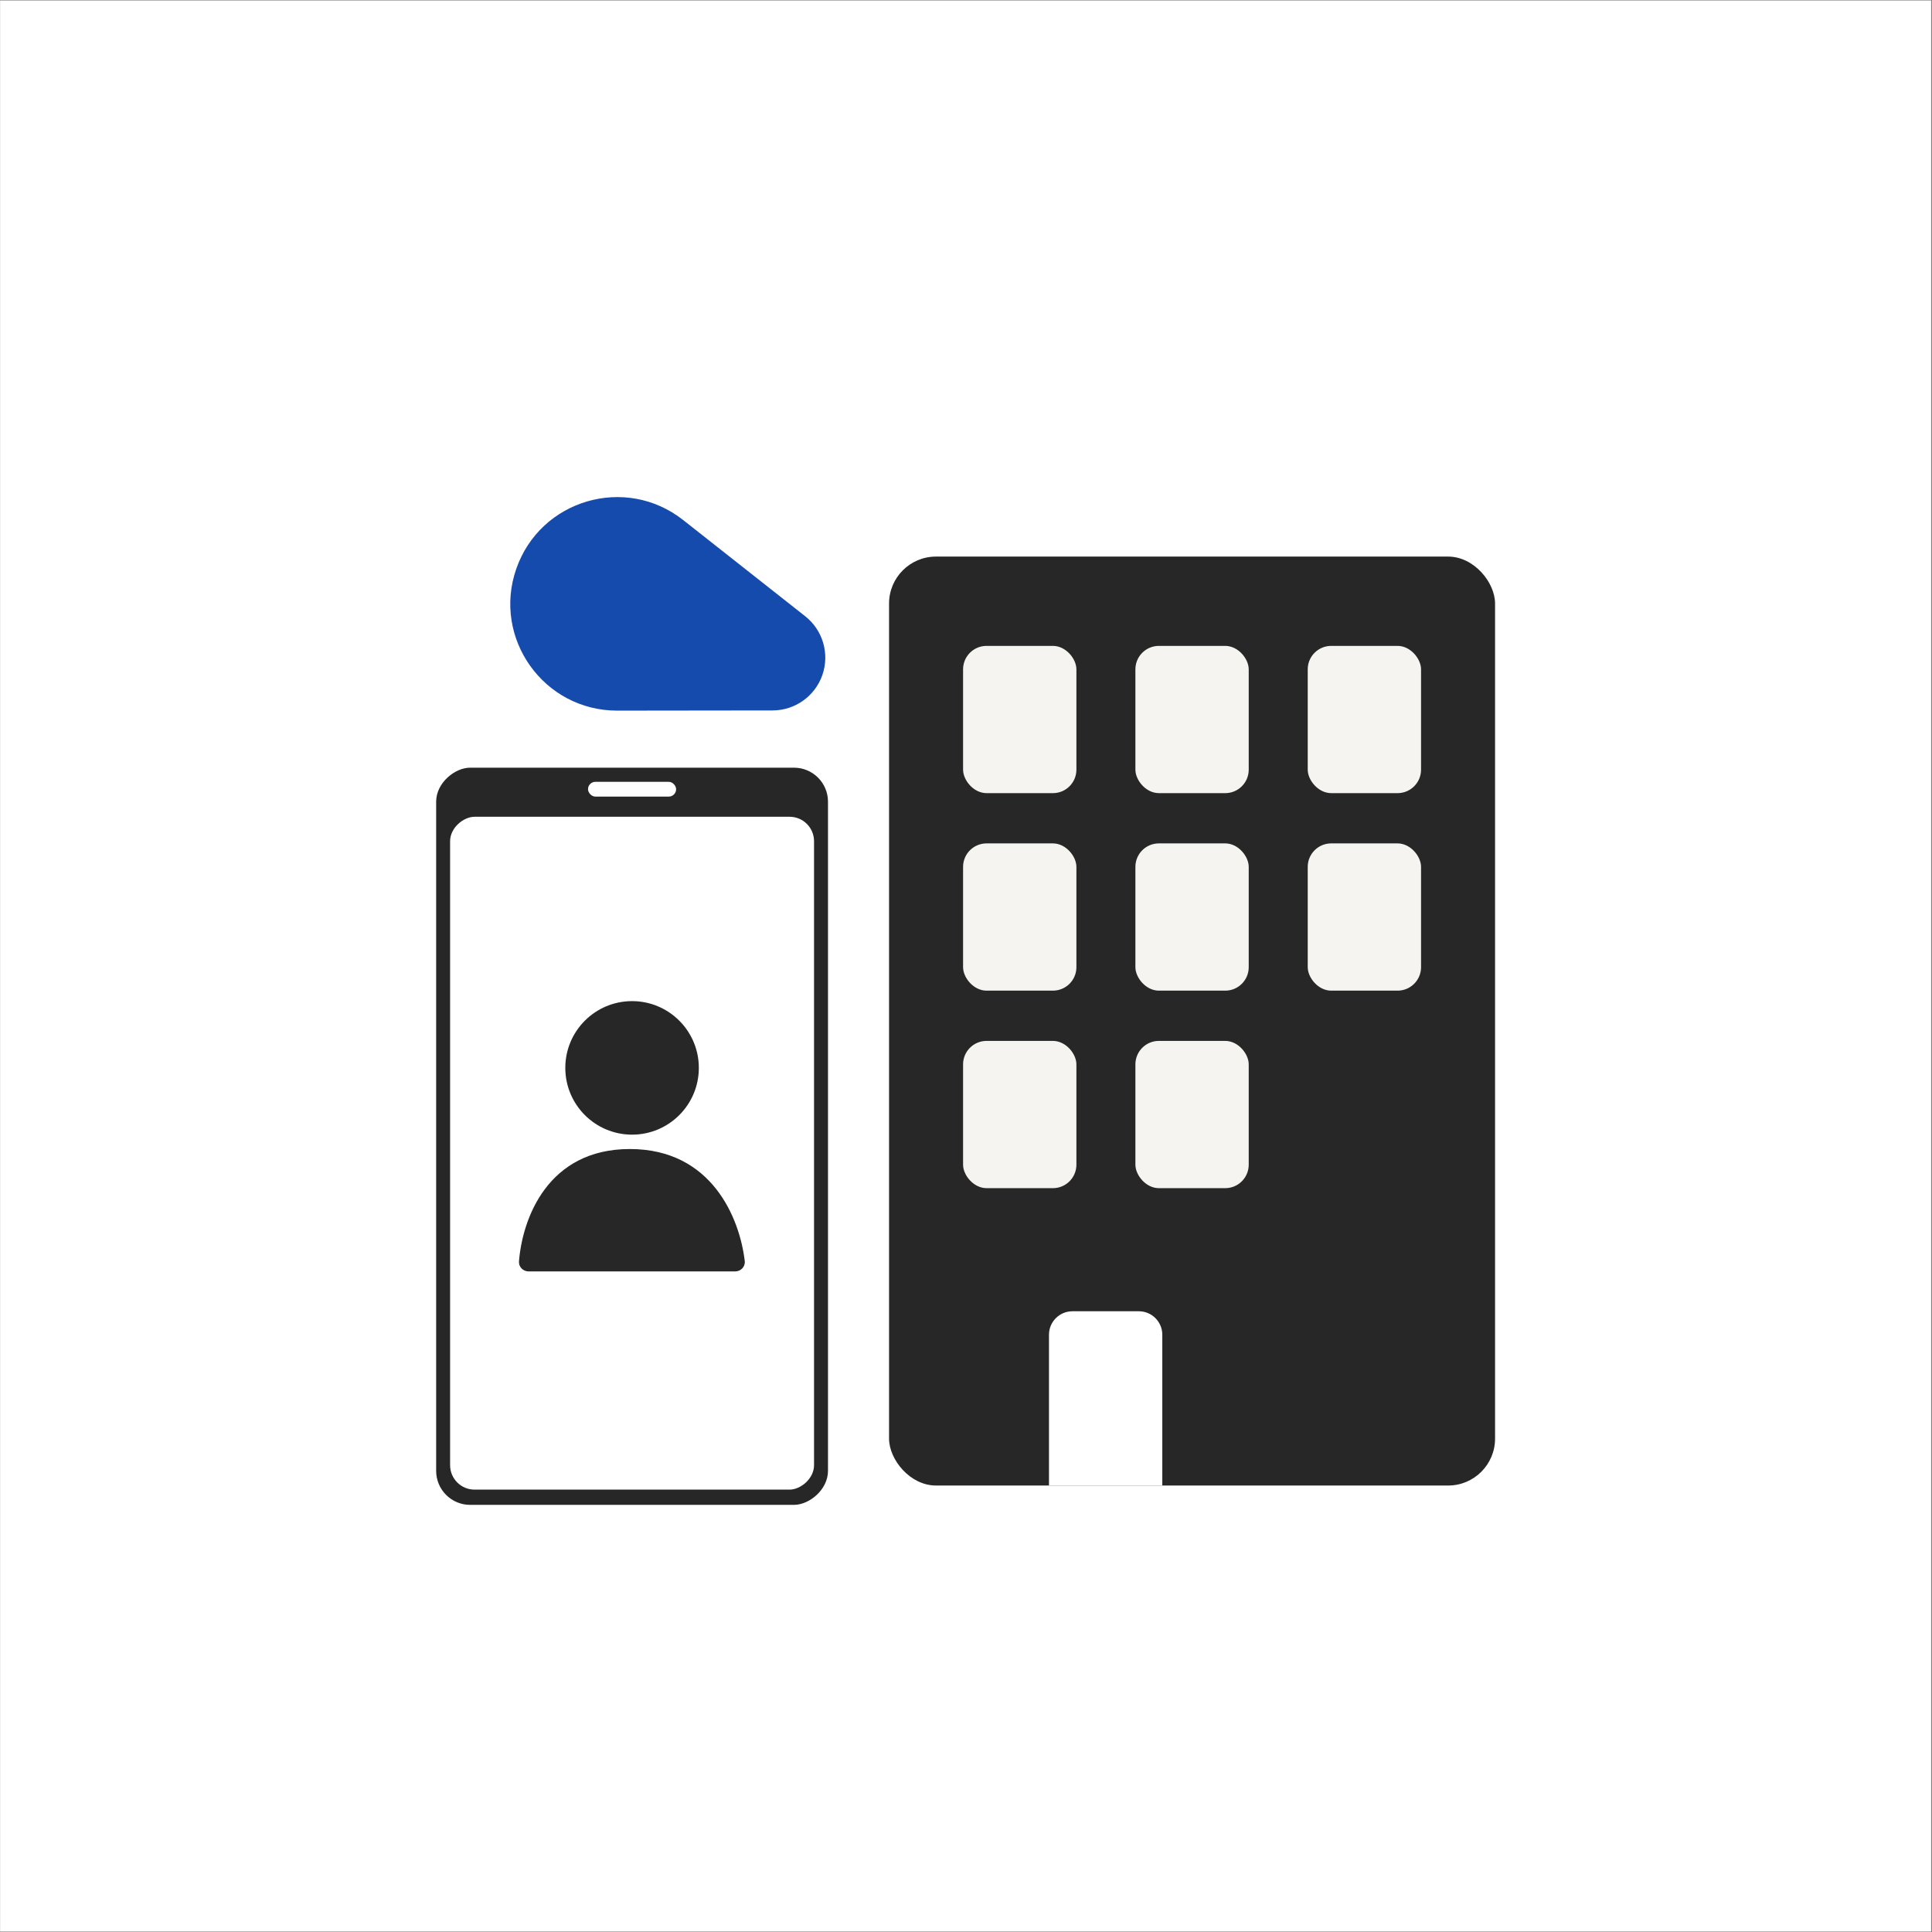 <svg width="2017" height="2017" viewBox="0 0 2017 2017" fill="none" xmlns="http://www.w3.org/2000/svg">
<rect x="0" y="0" width="2017" height="2017" fill="#808080" stroke="none"/>
<rect width="2016" height="2016" transform="translate(0.09 0.501)" fill="white"/>
<rect x="456.449" y="1569.97" width="767.407" height="406.863" rx="34.397" transform="rotate(-90 456.449 1569.97)" fill="#272727" stroke="#272727" stroke-width="2.219"/>
<rect x="613.883" y="816.215" width="91.99" height="15.438" rx="7.719" fill="white"/>
<rect x="469.906" y="1555.16" width="702.461" height="379.946" rx="25.507" transform="rotate(-90 469.906 1555.16)" fill="white"/>
<rect x="928.172" y="581.065" width="632.671" height="969.827" rx="49.005" fill="#272727"/>
<rect x="1005.45" y="674.303" width="118.309" height="153.728" rx="24.502" fill="#F5F4F0"/>
<rect x="1185.35" y="674.303" width="118.31" height="153.728" rx="24.502" fill="#F5F4F0"/>
<rect x="1365.26" y="674.303" width="118.31" height="153.728" rx="24.502" fill="#F5F4F0"/>
<rect x="1005.45" y="880.502" width="118.309" height="153.728" rx="24.502" fill="#F5F4F0"/>
<rect x="1185.35" y="880.502" width="118.31" height="153.728" rx="24.502" fill="#F5F4F0"/>
<rect x="1365.26" y="880.502" width="118.31" height="153.728" rx="24.502" fill="#F5F4F0"/>
<rect x="1005.45" y="1086.7" width="118.309" height="153.728" rx="24.502" fill="#F5F4F0"/>
<path d="M1095.13 1393.45C1095.13 1379.92 1106.1 1368.95 1119.64 1368.95H1188.94C1202.47 1368.95 1213.44 1379.92 1213.44 1393.45V1550.89H1095.13V1393.45Z" fill="white"/>
<rect x="1185.35" y="1086.7" width="118.31" height="153.728" rx="24.502" fill="#F5F4F0"/>
<path d="M538.93 594.002C564 521.558 653.032 495.471 713.235 542.929L840.627 643.352C859.046 657.871 866.25 682.46 858.58 704.624V704.624C850.91 726.787 830.048 741.663 806.595 741.691L644.38 741.89C567.721 741.984 513.859 666.446 538.93 594.002V594.002Z" fill="#164BAE"/>
<path d="M657.557 1199.58C571.76 1199.58 545.368 1272.18 541.819 1316.85C541.358 1322.66 546.11 1327.36 551.936 1327.36H767.435C773.412 1327.36 778.22 1322.42 777.518 1316.49C772.229 1271.79 743.122 1199.58 657.557 1199.58Z" fill="#272727"/>
<circle cx="659.878" cy="1114.87" r="69.702" fill="#272727"/>
</svg>

